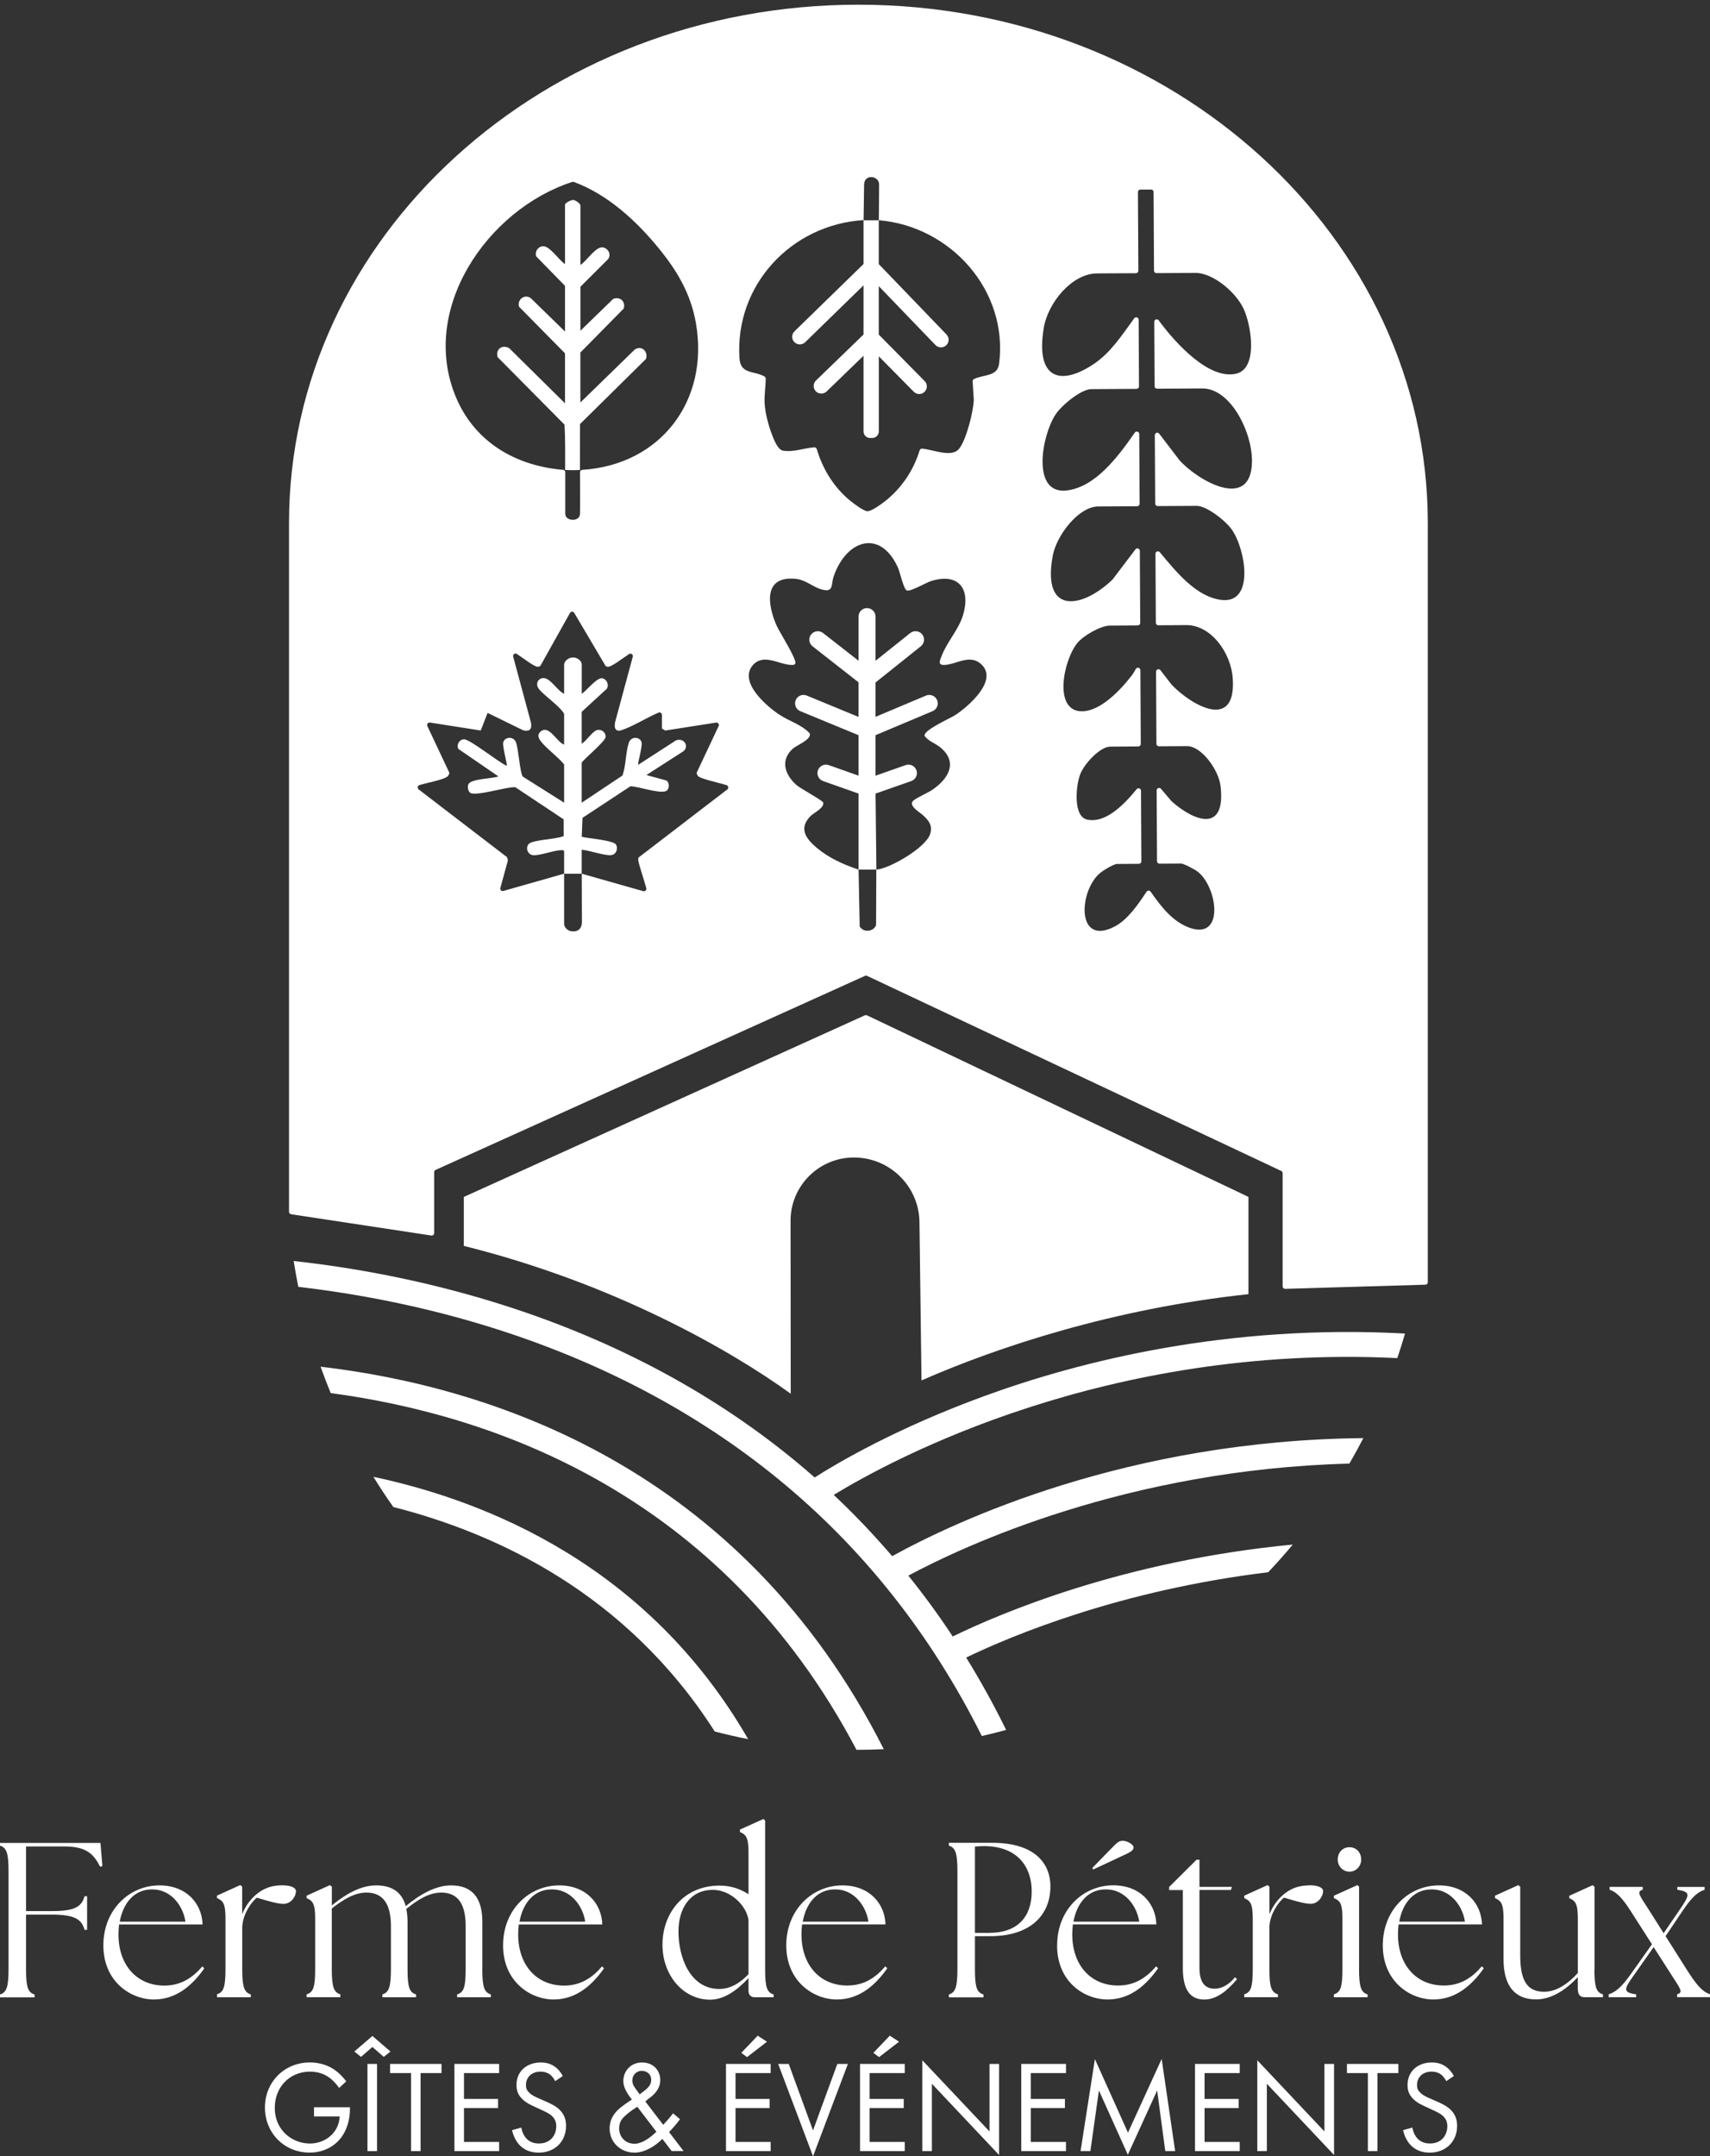<?xml version="1.0" encoding="UTF-8"?>
<svg xmlns="http://www.w3.org/2000/svg" width="142" height="179" viewBox="0 0 142 179" fill="none">
  <rect x="0" y="0" width="142" height="179" fill="#333333" stroke="none"/>
  <path d="M30.925 169.013L29.423 170.305L29.98 170.749L30.925 169.926L31.866 170.749L32.427 170.305L30.925 169.013Z" fill="white"></path>
  <path d="M62.923 169L61.573 170.412L62.033 170.758L63.674 169.491L62.923 169Z" fill="white"></path>
  <path d="M26.085 175.694H28.207C28.186 176.15 28.047 176.496 27.916 176.726C27.507 177.451 26.684 177.942 25.726 177.942C24.376 177.942 22.819 176.944 22.819 174.968C22.819 173.288 24.021 171.974 25.747 171.974C26.604 171.974 27.14 172.298 27.486 172.579C27.722 172.776 27.958 173.036 28.161 173.326L28.752 172.784C28.549 172.503 28.25 172.178 27.925 171.927C27.228 171.385 26.422 171.21 25.735 171.21C23.599 171.21 22 172.848 22 174.951C22 177.055 23.587 178.693 25.713 178.693C27.355 178.693 28.161 177.686 28.372 177.392C28.823 176.773 29.06 175.907 29.06 175.105V174.93H26.076V175.689L26.085 175.694Z" fill="white"></path>
  <path d="M31.309 171.334H30.515V178.569H31.309V171.334Z" fill="white"></path>
  <path d="M32.393 172.093H34.132V178.569H34.925V172.093H36.664V171.334H32.393V172.093Z" fill="white"></path>
  <path d="M37.736 178.569H41.449V177.81H38.529V174.998H41.36V174.239H38.529V172.093H41.449V171.334H37.736V178.569Z" fill="white"></path>
  <path d="M45.386 174.478L44.698 174.175C44.428 174.055 44.162 173.936 43.947 173.718C43.753 173.535 43.677 173.373 43.677 173.091C43.677 172.417 44.171 171.974 44.88 171.974C45.289 171.974 45.546 172.114 45.686 172.221C45.846 172.349 46.006 172.567 46.103 172.763L46.736 172.34C46.576 172.025 46.327 171.735 46.04 171.538C45.686 171.299 45.331 171.214 44.892 171.214C43.732 171.214 42.888 171.961 42.888 173.079C42.888 173.62 43.069 173.957 43.382 174.26C43.702 174.576 44.057 174.725 44.335 174.858L44.981 175.16C45.356 175.335 45.635 175.463 45.837 175.66C46.095 175.898 46.192 176.18 46.192 176.504C46.192 177.23 45.732 177.938 44.753 177.938C44.39 177.938 44.036 177.852 43.723 177.537C43.521 177.319 43.348 176.995 43.293 176.615L42.521 176.833C42.618 177.268 42.833 177.767 43.188 178.113C43.681 178.599 44.272 178.697 44.745 178.697C46.032 178.697 47.006 177.81 47.006 176.474C47.006 175.954 46.854 175.532 46.492 175.16C46.192 174.858 45.804 174.661 45.386 174.478Z" fill="white"></path>
  <path d="M56.467 175.92L55.889 175.433C55.686 175.715 55.459 175.975 55.075 176.389L53.585 174.448C54.045 174.055 53.982 174.145 54.163 173.983C54.733 173.484 54.83 173.006 54.83 172.669C54.83 171.944 54.315 171.214 53.319 171.214C52.323 171.214 51.762 171.982 51.762 172.741C51.762 173.228 51.986 173.663 52.471 174.294C52.319 174.392 51.644 174.815 51.268 175.195C51.032 175.433 50.623 175.911 50.623 176.692C50.623 177.84 51.526 178.697 52.695 178.697C53.509 178.697 54.378 178.189 55.003 177.558L55.775 178.565H56.763L55.56 176.991C55.999 176.534 56.277 176.189 56.471 175.916L56.467 175.92ZM53.302 171.91C53.678 171.91 54.075 172.148 54.075 172.656C54.075 172.904 53.998 173.164 53.593 173.492L53.121 173.859L52.8 173.416C52.661 173.219 52.509 173.015 52.509 172.699C52.509 172.242 52.863 171.905 53.302 171.905V171.91ZM52.678 177.959C51.939 177.959 51.412 177.396 51.412 176.679C51.412 176.116 51.711 175.822 51.914 175.638C52.117 175.455 52.395 175.216 52.922 174.892L54.509 176.965C54.239 177.225 53.437 177.963 52.673 177.963L52.678 177.959Z" fill="white"></path>
  <path d="M60.286 178.569H63.995V177.81H61.079V174.998H63.911V174.239H61.079V172.093H63.995V171.334H60.286V178.569Z" fill="white"></path>
  <path d="M67.514 176.854L65.497 171.334H64.62L67.514 179L70.409 171.334H69.531L67.514 176.854Z" fill="white"></path>
  <path d="M71.418 178.569H75.131V177.81H72.211V174.998H75.047V174.239H72.211V172.093H75.131V171.334H71.418V178.569Z" fill="white"></path>
  <path d="M82.17 176.939L76.591 171.031V178.569H77.385V172.98L82.963 178.893V171.334H82.17V176.939Z" fill="white"></path>
  <path d="M84.807 178.569H88.52V177.81H85.6V174.998H88.432V174.239H85.6V172.093H88.52V171.334H84.807V178.569Z" fill="white"></path>
  <path d="M93.668 177.038L90.921 170.933L89.731 178.569H90.546L91.255 173.535L93.656 178.872L96.091 173.535L96.766 178.569H97.585L96.466 170.92L93.668 177.038Z" fill="white"></path>
  <path d="M99.234 178.569H102.948V177.81H100.028V174.998H102.859V174.239H100.028V172.093H102.948V171.334H99.234V178.569Z" fill="white"></path>
  <path d="M109.982 176.939L104.408 171.031V178.569H105.201V172.98L110.78 178.893V171.334H109.982V176.939Z" fill="white"></path>
  <path d="M111.852 172.093H113.59V178.569H114.383V172.093H116.122V171.334H111.852V172.093Z" fill="white"></path>
  <path d="M119.38 174.478L118.692 174.175C118.422 174.055 118.156 173.936 117.941 173.718C117.747 173.535 117.671 173.373 117.671 173.091C117.671 172.417 118.164 171.974 118.873 171.974C119.283 171.974 119.54 172.114 119.679 172.221C119.84 172.349 120 172.567 120.097 172.763L120.73 172.34C120.57 172.025 120.321 171.735 120.034 171.538C119.679 171.299 119.325 171.214 118.886 171.214C117.725 171.214 116.882 171.961 116.882 173.079C116.882 173.62 117.063 173.957 117.375 174.26C117.696 174.576 118.05 174.725 118.329 174.858L118.975 175.16C119.35 175.335 119.629 175.463 119.831 175.66C120.089 175.898 120.186 176.18 120.186 176.504C120.186 177.23 119.726 177.938 118.747 177.938C118.384 177.938 118.029 177.852 117.717 177.537C117.514 177.319 117.341 176.995 117.287 176.615L116.514 176.833C116.611 177.268 116.827 177.767 117.181 178.113C117.675 178.599 118.266 178.697 118.738 178.697C120.025 178.697 121 177.81 121 176.474C121 175.954 120.848 175.532 120.485 175.16C120.186 174.858 119.797 174.661 119.38 174.478Z" fill="white"></path>
  <path d="M26.621 113.454C26.886 114.191 27.164 114.922 27.463 115.645C40.771 117.416 59.871 123.882 71.124 145.258C71.149 145.258 71.177 145.258 71.202 145.258C71.935 145.258 72.664 145.237 73.39 145.206C61.488 121.683 40.588 115.087 26.618 113.454H26.621Z" fill="white"></path>
  <path d="M31.011 122.6C31.536 123.453 32.086 124.289 32.664 125.104C41.201 127.271 52.028 132.273 59.353 143.737C60.266 143.976 61.192 144.187 62.126 144.37C53.857 130.05 40.581 124.627 31.011 122.596V122.6Z" fill="white"></path>
  <path d="M69.24 124.093C74.207 121.065 91.856 111.564 116.033 112.741C116.262 112.066 116.473 111.388 116.674 110.703C101.932 109.896 89.696 112.99 81.761 115.884C74.51 118.529 69.631 121.388 67.65 122.649C67.08 122.147 66.502 121.655 65.913 121.174C58.853 115.396 50.46 110.995 40.975 108.083C34.887 106.215 29.176 105.207 24.388 104.68C24.5 105.4 24.627 106.116 24.772 106.826C29.366 107.36 34.771 108.34 40.454 110.089C49.678 112.927 57.824 117.208 64.673 122.818C71.671 128.55 77.322 135.694 81.532 144.113C82.212 143.959 82.885 143.79 83.551 143.607C82.529 141.528 81.423 139.526 80.232 137.598C84.034 135.768 93.032 132.006 105.311 130.517C106.016 129.776 106.696 129.006 107.355 128.22C93.343 129.554 83.104 133.906 79.115 135.849C77.96 134.096 76.73 132.414 75.43 130.798C80.042 128.325 93.61 121.978 112.055 121.497C112.457 120.802 112.844 120.099 113.214 119.383C93.645 119.565 79.383 126.26 74.088 129.182C72.558 127.401 70.945 125.701 69.236 124.1L69.24 124.093Z" fill="white"></path>
  <path d="M76.526 114.592C82.892 111.796 92.525 108.624 103.673 107.433V99.359L72.012 84.294C71.945 84.262 71.868 84.262 71.801 84.294L38.516 99.362V103.426C51.056 106.552 60.734 112.133 65.663 115.698L65.649 101.339C65.649 98.442 68.003 96.088 70.909 96.088C73.89 96.088 76.314 98.477 76.353 101.448L76.522 114.595L76.526 114.592Z" fill="white"></path>
  <path d="M50.728 70.985C51.158 70.968 51.355 70.448 51.151 70.111C50.929 69.742 48.808 69.605 48.307 69.461L48.374 67.891L52.352 65.271C53.011 65.281 54.748 65.903 55.291 65.675C55.597 65.545 55.625 64.972 55.333 64.793L53.681 64.337L56.774 62.349C57.257 61.881 56.742 61.224 56.136 61.46L52.99 63.493C52.93 63.42 53.356 61.976 53.282 61.636C53.18 61.165 52.401 61.07 52.208 61.681C51.947 62.496 51.989 63.553 51.69 64.379L48.304 66.634V63.304C48.596 62.907 50.288 61.534 50.295 61.161C50.302 60.782 49.942 60.526 49.59 60.599C49.224 60.677 48.674 61.537 48.304 61.734V59.093L50.383 57.182C50.601 56.859 50.393 56.377 50.016 56.307C49.562 56.223 48.702 57.343 48.307 57.596V55.162C48.307 54.843 47.93 54.583 47.61 54.579H47.578C47.229 54.579 46.845 54.857 46.845 55.201V57.596C46.296 57.357 45.7 56.265 45.119 56.29C44.685 56.307 44.478 56.736 44.689 57.105C44.897 57.459 45.848 58.183 46.193 58.517C46.426 58.741 46.673 58.966 46.845 59.247V61.811C46.253 61.632 45.623 60.171 44.925 60.701C44.611 60.94 44.682 61.239 44.886 61.505C45.394 62.169 46.299 62.791 46.845 63.455V66.634L43.41 64.466C43.174 64.15 43.061 62.183 42.846 61.618C42.645 61.087 41.888 61.172 41.786 61.636C41.708 61.99 42.156 63.469 42.078 63.571C41.426 63.304 39.02 61.347 38.52 61.372C38.129 61.393 37.889 61.825 38.065 62.173L41.388 64.452C40.894 64.642 39.105 64.639 38.893 65.106C38.798 65.313 38.868 65.731 39.083 65.833C39.63 66.093 42.05 65.306 42.79 65.348L46.803 68.017L46.81 69.398C46.278 69.679 44.182 69.696 43.886 70.083C43.604 70.451 43.864 70.996 44.337 70.996C45.002 70.996 46.01 70.567 46.687 70.575C46.775 70.575 46.785 70.582 46.845 70.659V72.534H48.304C48.304 71.871 48.304 71.207 48.304 70.543C48.987 70.596 50.09 71.017 50.728 70.992V70.985Z" fill="white"></path>
  <path d="M24.173 100.799L35.817 102.565C35.941 102.583 36.053 102.488 36.053 102.365V97.304C36.053 97.223 36.099 97.153 36.173 97.118L71.829 81.01C71.882 80.985 71.945 80.985 72.002 81.01L106.396 97.205C106.467 97.24 106.513 97.311 106.513 97.388V106.787C106.513 106.903 106.608 106.994 106.724 106.991L118.369 106.647C118.478 106.647 118.566 106.552 118.566 106.443V43.424C118.562 19.659 97.394 0.39 71.283 0.39C45.168 0.39 24 19.659 24 43.424V100.595C24 100.697 24.074 100.781 24.173 100.795V100.799ZM72.749 76.798C72.537 77.364 71.688 77.434 71.389 76.907L71.297 72.19H72.77L72.749 76.798ZM79.323 59.363C78.904 59.637 76.681 60.603 76.776 61.087C77.089 61.523 77.632 61.685 78.041 62.008C79.605 63.255 78.77 64.646 77.406 65.576C77.054 65.815 76.004 66.272 75.807 66.5C75.448 66.915 76.406 67.445 76.653 67.68C77.125 68.123 77.442 68.495 77.255 69.187C76.956 70.318 73.961 72.074 72.777 72.194L72.706 65.878L75.673 64.839C76.04 64.709 76.233 64.308 76.103 63.943C75.972 63.578 75.571 63.385 75.204 63.515L72.706 64.393V61.031L77.442 59.036C77.801 58.885 77.967 58.474 77.815 58.116C77.664 57.758 77.251 57.593 76.892 57.744L72.706 59.507V56.655L76.469 53.648C76.772 53.406 76.822 52.963 76.579 52.661C76.335 52.359 75.891 52.31 75.588 52.552L72.706 54.853V51.19C72.706 50.796 72.386 50.48 71.995 50.48C71.604 50.48 71.297 50.793 71.297 51.176V54.853L68.348 52.549C68.042 52.31 67.598 52.363 67.358 52.668C67.118 52.974 67.171 53.416 67.478 53.655L71.294 56.641V59.514L66.995 57.74C66.636 57.593 66.224 57.761 66.076 58.12C65.928 58.478 66.097 58.889 66.456 59.036L71.294 61.031V64.389L68.82 63.515C68.454 63.385 68.052 63.578 67.922 63.943C67.791 64.308 67.985 64.709 68.352 64.839L71.297 65.878L71.297 72.194L71.29 72.194V72.187C70.082 71.79 68.806 71.21 67.827 70.385C66.935 69.633 66.294 68.776 67.298 67.754C67.584 67.463 68.454 67.083 68.362 66.62C68.331 66.462 66.474 65.464 66.128 65.158C65.184 64.319 64.768 63.111 65.832 62.155C66.171 61.853 67.39 61.397 67.249 60.891C66.597 60.167 65.589 59.886 64.775 59.363C63.69 58.664 61.263 56.595 62.542 55.19C63.408 54.238 64.666 55.145 65.642 55.194C65.787 55.201 65.973 55.232 66.047 55.071C66.164 54.706 64.719 52.458 64.48 51.913C63.722 50.171 63.38 47.779 66.09 48.053C66.918 48.137 67.499 48.734 68.225 48.931C69.25 49.209 68.993 48.559 69.225 47.867C70.24 44.85 73.08 43.842 74.567 47.122C74.736 47.498 75.042 48.945 75.31 49.019C75.652 49.114 76.903 48.359 77.354 48.222C79.644 47.54 80.616 48.91 79.972 51.06C79.612 52.254 78.65 53.276 78.21 54.417C78.051 54.825 77.819 55.229 78.46 55.197C79.45 55.145 80.56 54.252 81.511 55.166C82.906 56.504 80.384 58.671 79.323 59.363ZM86.666 27.263C87.025 25.079 89.051 22.708 91.088 22.697L94.326 22.68C94.438 22.68 94.53 22.588 94.53 22.476L94.495 15.943C94.495 15.831 94.586 15.739 94.699 15.739H95.59C95.703 15.732 95.795 15.823 95.795 15.936L95.83 22.469C95.83 22.581 95.922 22.673 96.034 22.673L99.272 22.655C100.706 22.648 102.612 24.225 103.271 25.634C103.905 26.993 104.494 30.579 102.662 31.018C100.449 31.548 97.697 28.608 96.218 26.592C96.101 26.434 95.848 26.519 95.851 26.715L95.879 32.065C95.879 32.177 95.971 32.268 96.084 32.268L99.84 32.247C102.207 32.233 104.011 35.925 103.965 38.345C103.891 42.514 99.346 39.816 97.923 38.176C97.919 38.173 97.916 38.169 97.912 38.162L96.263 36.002C96.144 35.847 95.897 35.932 95.897 36.125L95.929 41.808C95.929 41.92 96.02 42.012 96.133 42.012L99.371 41.994C100.202 41.991 101.781 43.227 102.299 43.975C103.454 45.644 104.208 50.192 101.369 49.795C99.308 49.507 97.69 47.495 96.309 45.84C96.186 45.693 95.946 45.781 95.95 45.974L95.981 51.702C95.981 51.815 96.073 51.906 96.186 51.906L98.515 51.892C100.555 51.882 102.242 54.179 102.373 56.37C102.637 60.705 98.92 58.531 97.313 56.859C97.306 56.852 97.303 56.845 97.296 56.841L96.365 55.636C96.246 55.482 95.999 55.566 95.999 55.763L96.031 61.748C96.031 61.86 96.122 61.952 96.235 61.952L98.564 61.938C99.783 61.931 101.207 63.933 101.358 65.26C101.809 69.219 99.117 68.144 97.303 66.528C97.296 66.521 97.289 66.514 97.282 66.507L96.408 65.481C96.284 65.338 96.049 65.425 96.049 65.615L96.08 71.495C96.08 71.607 96.172 71.698 96.284 71.698L98.092 71.688C98.296 71.688 99.234 72.183 99.452 72.355C101.126 73.665 101.7 78.077 98.765 77.009C97.38 76.503 96.418 75.274 95.552 74.024C95.471 73.904 95.294 73.904 95.213 74.024C94.498 75.102 93.635 76.356 92.564 76.914C89.4 78.569 89.562 74.101 91.278 72.534C91.542 72.292 92.483 71.719 92.768 71.719L94.576 71.709C94.689 71.709 94.78 71.618 94.78 71.505L94.748 65.64C94.748 65.45 94.509 65.362 94.389 65.513C93.346 66.785 91.817 68.369 90.284 68.038C89.097 67.782 89.34 65.243 89.692 64.298C90.024 63.413 91.348 61.983 92.198 61.98L94.526 61.966C94.639 61.966 94.731 61.874 94.731 61.762L94.699 55.633C94.699 55.426 94.424 55.352 94.319 55.531C94.213 55.714 94.111 55.907 93.991 56.061C93.047 57.294 91.384 59.04 89.851 59.047C87.413 59.054 88.322 54.72 89.492 53.346C90.01 52.735 91.419 51.941 92.152 51.934L94.481 51.92C94.593 51.92 94.685 51.829 94.685 51.717L94.653 45.728C94.653 45.535 94.403 45.45 94.287 45.605L92.409 48.081C92.409 48.081 92.395 48.099 92.388 48.106C90.002 50.424 86.497 51.207 87.416 46.16C87.73 44.432 89.569 42.054 91.193 42.043L94.431 42.026C94.544 42.026 94.636 41.934 94.636 41.822L94.604 36.03C94.604 35.83 94.347 35.749 94.234 35.914C92.807 37.969 90.94 40.442 88.576 40.716C85.616 41.056 86.507 36.129 87.659 34.4C88.174 33.624 89.777 32.311 90.623 32.303L94.378 32.282C94.491 32.282 94.583 32.191 94.583 32.079L94.555 26.543C94.555 26.346 94.301 26.266 94.185 26.424C93.173 27.811 92.25 29.258 90.848 30.203C87.998 32.121 85.993 31.39 86.669 27.267L86.666 27.263ZM71.713 18.286C71.727 17.407 71.745 16.203 71.755 15.318C71.769 14.425 73.006 14.566 73.002 15.321C73.002 16.27 72.985 17.429 72.978 18.286H71.709V21.917L65.973 27.506C65.723 27.752 65.72 28.152 65.963 28.401C66.209 28.651 66.611 28.654 66.861 28.412L71.709 23.688V27.769L67.76 31.587C67.51 31.829 67.502 32.23 67.746 32.483C67.989 32.732 68.39 32.739 68.644 32.497L71.709 29.532V35.816C71.709 36.118 71.952 36.36 72.255 36.36H72.425C72.731 36.36 72.978 36.114 72.978 35.809V29.581L75.881 32.521C76.004 32.648 76.17 32.711 76.332 32.711C76.494 32.711 76.653 32.651 76.776 32.528C77.026 32.282 77.029 31.882 76.783 31.633L72.974 27.776V23.754L77.681 28.644C77.805 28.774 77.974 28.837 78.139 28.837C78.298 28.837 78.457 28.777 78.58 28.661C78.834 28.419 78.841 28.018 78.597 27.765L72.974 21.924V18.282C78.96 18.781 83.756 24.144 82.963 30.217C82.825 31.285 81.617 31.085 80.87 31.471C80.799 31.506 80.764 31.584 80.768 31.661L80.863 33.175C80.863 33.175 80.863 33.189 80.863 33.196C80.838 34.141 80.225 36.613 79.605 37.298C78.971 37.994 77.463 37.316 76.568 37.242C76.476 37.235 76.395 37.298 76.367 37.386C75.863 39.058 74.828 40.582 73.439 41.65C73.147 41.875 72.372 42.444 72.03 42.437C71.713 42.433 70.857 41.776 70.575 41.545C69.25 40.459 68.306 38.921 67.827 37.281C67.798 37.189 67.717 37.126 67.622 37.133C66.77 37.193 65.889 37.558 65.022 37.41C64.575 37.333 64.251 36.459 64.103 36.069C63.817 35.331 63.542 34.288 63.496 33.501C63.458 32.809 63.581 32.121 63.584 31.433C63.584 31.359 63.546 31.288 63.482 31.25C62.594 30.755 61.499 31.088 61.407 29.747C61.009 23.677 65.698 18.647 71.706 18.272L71.713 18.286ZM47.511 15.103C47.557 15.089 47.606 15.089 47.652 15.103C50.467 16.14 52.863 18.352 54.727 20.642C56.245 22.508 57.359 24.387 57.785 26.8C58.92 33.234 54.886 38.584 48.353 39.005C48.248 39.012 48.163 39.096 48.163 39.202C48.163 40.231 48.184 41.72 48.163 42.658C48.145 43.353 46.937 43.28 46.94 42.658C46.944 41.71 46.94 40.238 46.94 39.198C46.94 39.093 46.859 39.009 46.754 39.002C42.871 38.678 39.485 36.747 37.9 33.062C34.743 25.728 40.454 17.393 47.518 15.103H47.511ZM34.824 65.172C35.483 64.972 36.969 64.712 37.202 64.414C37.262 64.337 37.3 64.245 37.315 64.15L35.486 60.269C35.416 60.122 35.542 59.956 35.701 59.981L39.922 60.642L40.489 59.18L43.442 60.624C43.991 60.768 44.192 60.511 44.09 59.978L42.614 54.509C42.564 54.326 42.769 54.182 42.924 54.288C43.512 54.681 44.361 55.348 44.661 55.352C44.738 55.352 44.809 55.317 44.872 55.278L47.331 50.884C47.409 50.747 47.606 50.744 47.687 50.88L50.291 55.289C50.351 55.324 50.425 55.355 50.495 55.352C50.827 55.334 51.651 54.684 52.236 54.295C52.391 54.189 52.595 54.337 52.546 54.519L51.07 59.981C51.027 60.339 51.017 60.663 51.461 60.666C52.581 60.311 53.592 59.623 54.685 59.156C54.819 59.099 54.967 59.201 54.967 59.345V60.476L55.241 60.645L59.462 59.985C59.624 59.96 59.748 60.125 59.677 60.273L57.849 64.154C57.863 64.249 57.901 64.34 57.961 64.417C58.141 64.649 59.663 64.965 60.336 65.18C60.491 65.229 60.526 65.436 60.396 65.534L53.053 71.165C52.983 71.245 52.997 71.319 53.004 71.414C53.029 71.716 53.501 73.089 53.666 73.732C53.705 73.883 53.564 74.02 53.413 73.978L48.311 72.531C48.304 73.785 48.325 74.385 48.325 76.531C48.325 77.076 47.997 77.406 47.402 77.297C47.162 77.255 46.838 77.009 46.845 76.675V72.527L41.803 73.96C41.652 74.003 41.507 73.866 41.55 73.711L42.177 71.428L42.11 71.161L34.764 65.531C34.633 65.429 34.669 65.222 34.827 65.176L34.824 65.172Z" fill="white"></path>
  <path d="M46.88 35.257C46.951 36.483 46.926 37.79 46.93 39.016C47.571 39.04 47.575 39.037 48.159 39.016C48.166 37.741 48.163 36.515 48.166 35.201L53.423 30.014L53.642 29.799C53.857 29.192 53.272 28.63 52.712 29.016L48.195 33.413V29.265L51.792 25.616C51.979 25.036 51.482 24.583 50.918 24.815L48.198 27.456V23.804L50.474 21.535C50.802 21.162 50.51 20.593 50.051 20.537C49.456 20.46 48.695 21.696 48.198 21.995V17.067C48.198 16.888 47.793 16.61 47.592 16.6C47.398 16.593 46.919 16.856 46.919 16.993V21.921C46.426 21.622 45.64 20.369 45.052 20.442C44.657 20.491 44.389 20.909 44.53 21.285L46.919 23.73V27.523L44.097 24.77C43.586 24.358 42.913 24.868 43.111 25.472L46.919 29.332V33.48L42.29 28.907C41.715 28.566 41.116 28.998 41.328 29.652L46.88 35.254V35.257Z" fill="white"></path>
  <path d="M0 152.977V153.214C0.532 153.381 0.709 153.802 0.709 155.305V163.478C0.709 164.981 0.532 165.402 0 165.569V165.806H2.871V165.569C2.324 165.402 2.163 164.981 2.163 163.478V158.936H4.273C6.295 158.936 6.79 159.378 7.02 160.202H7.233V157.417H7.02C6.79 158.225 6.295 158.662 4.273 158.645H2.163V153.279H5.3C6.968 153.279 7.713 153.737 8.312 154.965L8.505 154.912L8.343 152.988H0V152.977Z" fill="white"></path>
  <path d="M16.963 163.403L16.802 163.236C15.989 164.189 15.009 164.831 13.649 164.831C11.345 164.831 9.839 163.107 9.839 160.596C9.839 160.305 9.855 160.03 9.891 159.755H16.822C16.77 158.015 15.478 156.512 13.242 156.512C10.761 156.512 8.583 158.511 8.583 161.496C8.583 164.48 10.835 165.984 12.784 165.984C14.733 165.984 16.061 164.685 16.968 163.397L16.963 163.403ZM12.653 156.846C14.264 156.846 15.223 158.295 15.4 159.524H9.943C10.225 157.983 11.147 156.83 12.653 156.846Z" fill="white"></path>
  <path d="M18.026 165.563V165.8H20.825V165.563C20.293 165.396 20.116 164.976 20.116 163.473V159.825H20.132C20.184 158.947 20.825 157.918 21.335 157.535C22.383 157.848 23.071 158.047 23.55 158.047C24.186 158.047 24.577 157.406 24.577 157.002C24.577 156.69 24.134 156.506 23.425 156.506C22.576 156.506 21.956 156.743 21.403 157.164C20.872 157.568 20.392 158.187 20.111 158.904V156.614L19.949 156.485L18.016 157.363V157.562C18.495 157.783 18.724 157.967 18.724 159.249V163.462C18.724 164.965 18.563 165.386 18.016 165.553L18.026 165.563Z" fill="white"></path>
  <path d="M40.055 163.478V159.556C40.055 157.487 39.169 156.512 37.449 156.512C36.12 156.512 34.755 157.352 33.692 158.236C33.374 157.061 32.54 156.512 31.227 156.512C29.913 156.512 28.621 157.298 27.558 158.177V156.62L27.396 156.49L25.463 157.368V157.568C25.942 157.789 26.172 157.972 26.172 159.254V163.467C26.172 164.971 26.01 165.391 25.463 165.558V165.795H28.261V165.558C27.73 165.391 27.553 164.971 27.553 163.467V158.43C28.512 157.681 29.434 157.11 30.44 157.11C31.805 157.11 32.462 158.063 32.462 159.879V163.473C32.462 164.976 32.285 165.396 31.753 165.563V165.8H34.551V165.563C34.004 165.396 33.843 164.976 33.843 163.473V159.551C33.843 159.146 33.806 158.78 33.739 158.468C34.713 157.681 35.636 157.11 36.647 157.11C38.028 157.11 38.669 158.063 38.669 159.879V163.473C38.669 164.976 38.507 165.396 37.96 165.563V165.8H40.758V165.563C40.227 165.396 40.05 164.976 40.05 163.473L40.055 163.478Z" fill="white"></path>
  <path d="M50.154 163.403L49.993 163.236C49.18 164.189 48.205 164.831 46.84 164.831C44.537 164.831 43.031 163.107 43.031 160.596C43.031 160.305 43.046 160.03 43.083 159.755H50.014C49.962 158.015 48.669 156.512 46.434 156.512C43.953 156.512 41.775 158.511 41.775 161.496C41.775 164.48 44.026 165.984 45.975 165.984C47.924 165.984 49.253 164.685 50.16 163.397L50.154 163.403ZM45.85 156.846C47.46 156.846 48.419 158.295 48.596 159.524H43.14C43.421 157.983 44.344 156.83 45.85 156.846Z" fill="white"></path>
  <path d="M64.246 165.806V165.569C63.699 165.402 63.537 164.981 63.537 163.478V151.129L63.397 151L61.447 151.878V152.078C61.927 152.298 62.156 152.482 62.156 153.764V157.245C61.536 156.84 60.723 156.528 59.743 156.528C56.695 156.544 55.011 158.893 55.011 161.436C55.011 163.979 56.731 165.978 58.93 166C60.186 166.016 61.286 165.138 62.156 164.206V165.251C62.156 165.601 62.349 165.8 62.688 165.8H64.246V165.806ZM62.156 163.882C61.463 164.615 60.65 165.111 59.728 165.111C57.315 165.111 56.34 162.492 56.34 160.348C56.34 158.408 57.315 156.884 59.196 156.884C60.687 156.884 61.995 158.204 62.156 159.394V163.882Z" fill="white"></path>
  <path d="M73.533 159.755C73.481 158.015 72.188 156.512 69.953 156.512C67.472 156.512 65.293 158.511 65.293 161.496C65.293 164.48 67.545 165.984 69.494 165.984C71.443 165.984 72.772 164.685 73.679 163.397L73.517 163.23C72.704 164.184 71.73 164.825 70.364 164.825C68.061 164.825 66.555 163.101 66.555 160.59C66.555 160.299 66.57 160.025 66.607 159.75H73.538L73.533 159.755ZM69.369 156.846C70.979 156.846 71.938 158.295 72.115 159.524H66.659C66.94 157.983 67.863 156.83 69.369 156.846Z" fill="white"></path>
  <path d="M82.392 152.977H78.796V153.214C79.328 153.381 79.505 153.802 79.505 155.305V163.478C79.505 164.981 79.328 165.402 78.796 165.569V165.806H81.668V165.569C81.121 165.402 80.959 164.981 80.959 163.478V160.73H82.215C85.514 160.73 87.228 159.028 87.228 156.587C87.228 154.809 86.061 152.977 82.392 152.977ZM82.184 160.456H80.959V153.29C81.173 153.274 81.454 153.252 81.704 153.252C84.56 153.252 85.675 155.046 85.675 157.007C85.675 159.168 84.451 160.45 82.184 160.45L82.184 160.456Z" fill="white"></path>
  <path d="M87.781 161.496C87.781 164.518 90.032 165.984 91.981 165.984C93.93 165.984 95.259 164.685 96.166 163.397L96.004 163.23C95.191 164.184 94.217 164.825 92.851 164.825C90.548 164.825 89.042 163.101 89.042 160.59C89.042 160.299 89.058 160.025 89.094 159.75H96.025C95.973 158.01 94.681 156.506 92.445 156.506C89.964 156.506 87.786 158.505 87.786 161.49L87.781 161.496ZM91.856 156.846C93.472 156.846 94.425 158.295 94.602 159.524H89.141C89.422 157.983 90.345 156.83 91.851 156.846H91.856Z" fill="white"></path>
  <path d="M94.128 153.344C94.128 153.123 93.612 152.81 93.242 152.81C93.029 152.81 92.872 152.848 92.497 153.231L90.71 155.062L90.782 155.192L93.602 153.872C94.008 153.672 94.133 153.543 94.133 153.338L94.128 153.344Z" fill="white"></path>
  <path d="M99.355 154.389L97.088 156.641V156.9H98.224V163.371C98.224 165.278 98.897 165.989 100.012 165.989C101.059 165.989 101.961 165.202 102.722 164.303L102.56 164.136C101.977 164.852 101.356 165.089 100.861 165.089C100.1 165.089 99.605 164.615 99.605 163.365V156.894H102.211L102.3 156.636H99.605V154.384H99.355V154.389Z" fill="white"></path>
  <path d="M108.73 156.512C107.881 156.512 107.261 156.749 106.708 157.169C106.177 157.573 105.697 158.193 105.416 158.909V156.62L105.254 156.49L103.321 157.368V157.568C103.8 157.789 104.03 157.972 104.03 159.254V163.467C104.03 164.971 103.868 165.391 103.321 165.558V165.795H106.12V165.558C105.588 165.391 105.411 164.971 105.411 163.467V159.82H105.426C105.479 158.942 106.12 157.913 106.63 157.53C107.678 157.843 108.366 158.042 108.845 158.042C109.481 158.042 109.872 157.401 109.872 156.997C109.872 156.684 109.429 156.501 108.72 156.501L108.73 156.512Z" fill="white"></path>
  <path d="M113.035 154.367C113.035 153.78 112.629 153.344 112.061 153.344C111.493 153.344 111.086 153.786 111.086 154.367C111.086 154.917 111.513 155.375 112.061 155.375C112.608 155.375 113.035 154.917 113.035 154.367Z" fill="white"></path>
  <path d="M110.768 165.8H113.567V165.563C113.035 165.396 112.858 164.976 112.858 163.473V156.62L112.717 156.49L110.768 157.368V157.568C111.263 157.789 111.477 157.972 111.477 159.254V163.467C111.477 164.971 111.315 165.391 110.768 165.558V165.8Z" fill="white"></path>
  <path d="M123.067 159.755C123.015 158.015 121.722 156.512 119.487 156.512C117.006 156.512 114.828 158.511 114.828 161.496C114.828 164.48 117.079 165.984 119.028 165.984C120.977 165.984 122.306 164.685 123.213 163.397L123.051 163.23C122.238 164.184 121.264 164.825 119.898 164.825C117.595 164.825 116.089 163.101 116.089 160.59C116.089 160.299 116.105 160.025 116.141 159.75H123.072L123.067 159.755ZM118.903 156.846C120.519 156.846 121.472 158.295 121.65 159.524H116.193C116.475 157.983 117.397 156.83 118.903 156.846Z" fill="white"></path>
  <path d="M132.411 163.478V156.625L132.249 156.496L130.316 157.374V157.573C130.796 157.794 131.025 157.977 131.025 159.26V163.785C130.227 164.664 129.269 165.342 128.226 165.342C126.809 165.342 126.241 164.41 126.241 162.32V156.62L126.079 156.49L124.146 157.368V157.568C124.625 157.789 124.855 157.972 124.855 159.254V162.643C124.855 164.75 125.704 165.978 127.564 165.978C128.893 165.978 130.118 165.1 131.02 164.13V165.062C131.02 165.596 131.212 165.795 131.603 165.795H133.109V165.558C132.562 165.391 132.401 164.971 132.401 163.467L132.411 163.478Z" fill="white"></path>
  <path d="M140.296 163.861L138.31 160.725L139.78 158.543C140.614 157.315 141.072 157.04 141.552 156.878V156.641H139.285V156.878C140.437 157.045 140.312 157.32 139.478 158.543L138.149 160.483L136.945 158.575C136.148 157.331 135.866 157.034 136.413 156.873V156.636H133.667V156.873C134.126 157.04 134.569 157.331 135.371 158.575L137.179 161.399L135.392 163.925C134.542 165.116 134.063 165.391 133.584 165.558V165.795H135.871V165.558C134.72 165.391 134.86 165.116 135.71 163.925L137.32 161.636L138.738 163.85C139.535 165.095 139.816 165.391 139.269 165.553V165.79H142V165.553C141.541 165.386 141.098 165.095 140.296 163.85V163.861Z" fill="white"></path>
  <path d="M62.923 169L61.573 170.412L62.033 170.758L63.674 169.491L62.923 169Z" fill="white"></path>
  <path d="M73.89 169L72.54 170.412L73 170.758L74.641 169.491L73.89 169Z" fill="white"></path>
  <path d="M73.89 169L72.54 170.412L73 170.758L74.641 169.491L73.89 169Z" fill="white"></path>
</svg>
